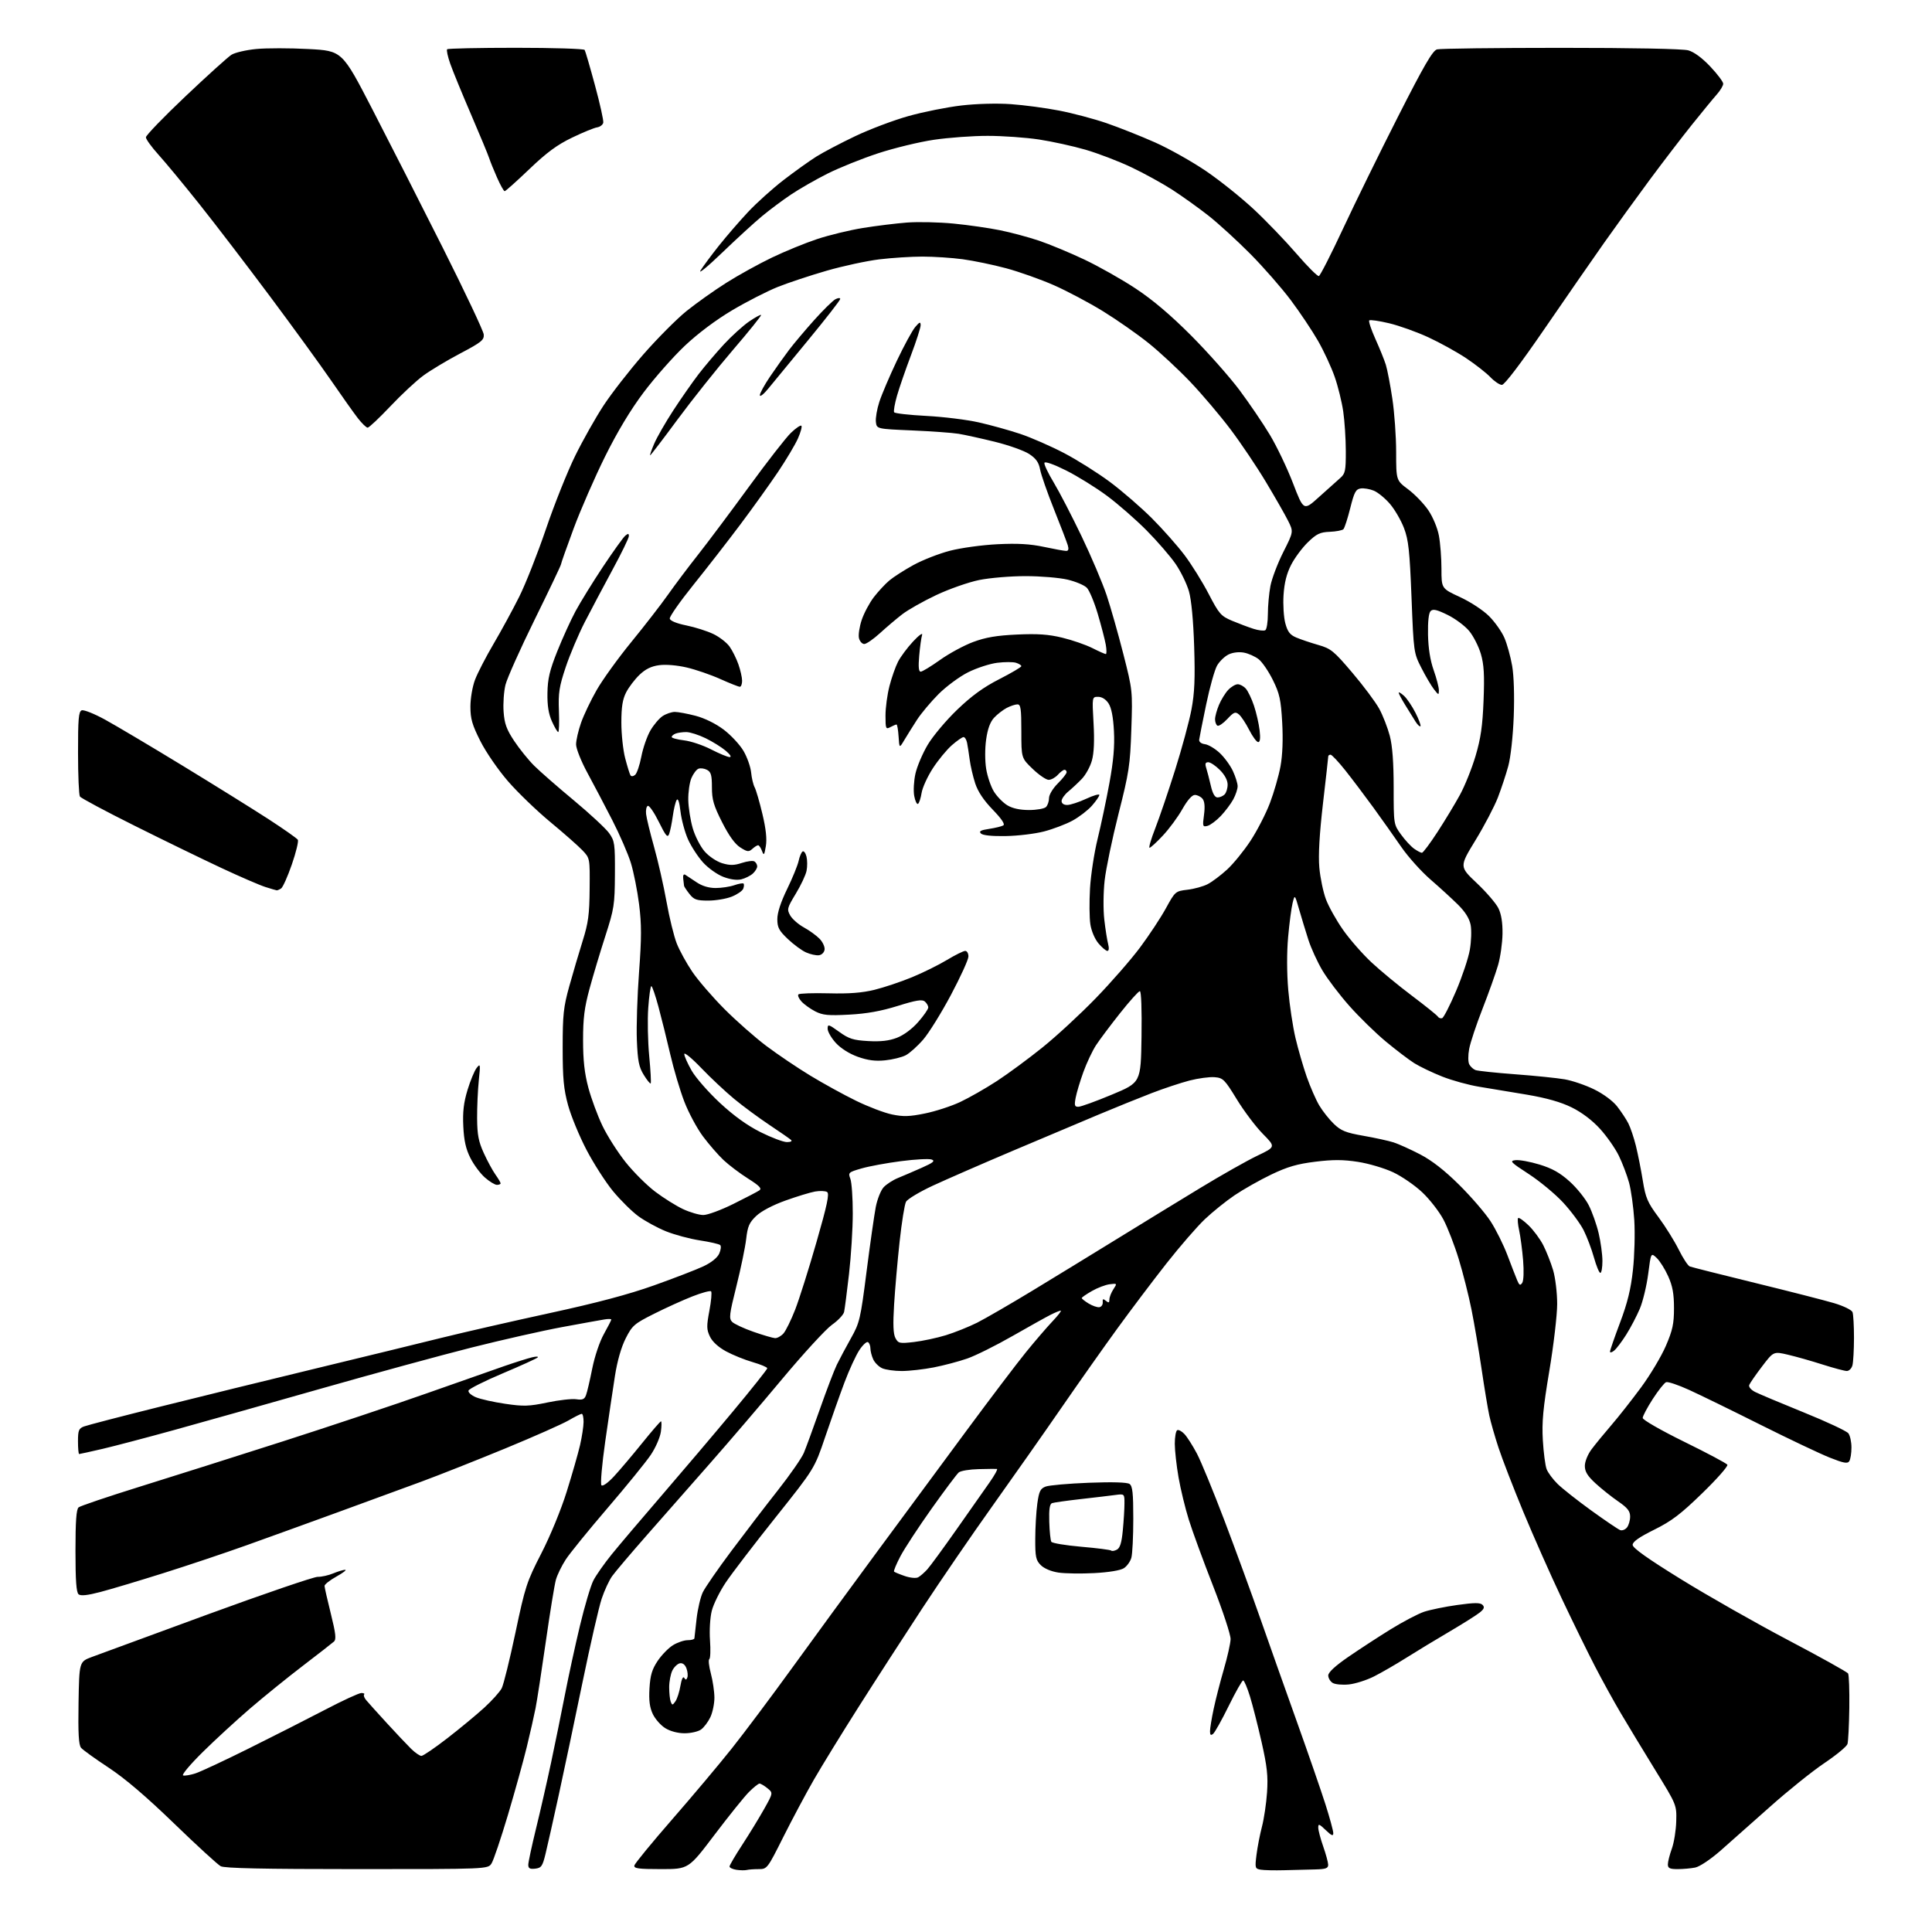 <?xml version="1.0" encoding="UTF-8" standalone="no"?>
<svg 
  version="1.1" 
  xmlns="http://www.w3.org/2000/svg" 
  xmlns:xlink="http://www.w3.org/1999/xlink" 
  xmlns:svg="http://www.w3.org/2000/svg"
  xmlns:rdf="http://www.w3.org/1999/02/22-rdf-syntax-ns#"
  xmlns:cc="http://creativecommons.org/ns#"
  xmlns:dc="http://purl.org/dc/elements/1.1/"
  viewBox="0 0 768 768"
  width="768"
  height="768"
>
<style>svg {background-color: white; }</style>"
<path stroke="none" fill="black" fill-rule="evenodd" d="M296.83,743.35C296.10,743.53 294.26,743.50 292.75,743.28C291.24,743.05 290.00,742.46 290.00,741.96C290.00,741.47 292.29,737.56 295.09,733.28C297.88,729.00 301.78,722.62 303.76,719.10C307.34,712.70 307.34,712.70 305.06,710.85C303.81,709.83 302.39,709.00 301.92,709.00C301.45,709.00 299.56,710.51 297.72,712.35C295.88,714.19 289.73,721.84 284.04,729.35C273.71,743.00 273.71,743.00 262.78,743.00C253.76,743.00 251.91,742.75 252.18,741.55C252.35,740.76 259.09,732.54 267.14,723.30C275.20,714.06 285.90,701.33 290.93,695.00C295.96,688.67 306.69,674.34 314.79,663.15C322.88,651.96 338.02,631.26 348.43,617.15C358.84,603.04 375.01,581.15 384.35,568.50C393.70,555.85 404.27,541.90 407.85,537.50C411.42,533.10 416.17,527.59 418.38,525.25C420.60,522.91 422.08,521.00 421.66,521.00C421.24,521.00 419.46,521.72 417.70,522.61C415.94,523.49 409.10,527.31 402.50,531.08C395.90,534.86 387.80,538.89 384.50,540.04C381.20,541.19 375.20,542.78 371.16,543.57C367.13,544.35 361.41,545.00 358.46,545.00C355.51,545.00 352.00,544.50 350.66,543.89C349.32,543.28 347.72,541.68 347.11,540.34C346.50,539.00 346.00,537.05 346.00,536.01C346.00,534.97 345.57,533.85 345.04,533.52C344.51,533.20 342.96,534.63 341.59,536.71C340.22,538.80 337.57,544.55 335.71,549.50C333.85,554.45 330.40,564.18 328.05,571.13C323.78,583.77 323.78,583.77 308.35,603.13C299.85,613.78 290.94,625.44 288.52,629.03C286.11,632.62 283.60,637.70 282.94,640.33C282.26,643.01 281.96,648.15 282.24,652.07C282.51,655.91 282.39,659.26 281.96,659.53C281.53,659.79 281.81,662.37 282.58,665.25C283.35,668.14 283.98,672.46 283.99,674.85C283.99,677.24 283.27,680.74 282.37,682.63C281.47,684.52 279.80,686.73 278.65,687.53C277.50,688.34 274.57,689.00 272.15,689.00C269.47,689.00 266.45,688.21 264.47,686.98C262.68,685.88 260.44,683.34 259.50,681.36C258.25,678.72 257.89,675.97 258.18,671.13C258.49,665.93 259.19,663.59 261.42,660.25C262.99,657.91 265.72,655.10 267.50,654.00C269.28,652.90 271.92,652.00 273.37,652.00C274.82,652.00 276.02,651.66 276.04,651.25C276.07,650.84 276.46,647.32 276.91,643.44C277.36,639.56 278.47,634.83 279.38,632.94C280.29,631.05 285.41,623.64 290.76,616.49C296.12,609.33 304.43,598.48 309.24,592.38C314.05,586.27 318.69,579.59 319.55,577.53C320.41,575.48 323.28,567.65 325.92,560.14C328.56,552.63 331.59,544.69 332.66,542.49C333.73,540.30 336.25,535.56 338.26,531.98C341.73,525.80 342.06,524.39 344.47,505.48C345.88,494.49 347.53,482.94 348.13,479.81C348.74,476.68 350.15,473.15 351.26,471.95C352.37,470.76 354.91,469.11 356.89,468.30C358.88,467.49 363.14,465.66 366.36,464.23C371.00,462.17 371.83,461.48 370.35,460.93C369.31,460.55 363.82,460.84 358.14,461.58C352.46,462.31 345.39,463.62 342.44,464.48C337.28,465.97 337.10,466.14 338.03,468.58C338.56,469.98 339.00,476.16 338.99,482.32C338.99,488.47 338.31,499.35 337.49,506.50C336.67,513.65 335.79,520.41 335.54,521.53C335.28,522.65 333.11,524.95 330.70,526.64C328.30,528.34 319.43,538.00 310.98,548.11C302.54,558.23 289.69,573.25 282.42,581.50C275.16,589.75 263.87,602.58 257.34,610.02C250.81,617.45 244.50,624.89 243.32,626.56C242.13,628.22 240.26,632.26 239.17,635.54C238.07,638.82 234.67,653.65 231.61,668.50C228.55,683.35 224.28,703.60 222.12,713.50C219.96,723.40 217.58,733.98 216.84,737.00C215.66,741.86 215.18,742.54 212.75,742.82C210.63,743.06 210.00,742.71 210.00,741.29C210.00,740.28 211.38,733.84 213.06,726.97C214.75,720.11 217.46,708.20 219.10,700.50C220.74,692.80 223.21,680.65 224.60,673.50C225.99,666.35 228.65,654.10 230.53,646.28C232.40,638.45 234.80,630.35 235.87,628.28C236.93,626.20 240.21,621.53 243.15,617.90C246.09,614.27 255.06,603.70 263.08,594.40C271.09,585.11 283.81,570.12 291.33,561.09C298.85,552.07 305.00,544.33 305.00,543.91C305.00,543.49 302.41,542.40 299.25,541.48C296.09,540.57 291.31,538.64 288.63,537.19C285.54,535.51 283.19,533.36 282.21,531.31C280.86,528.49 280.84,527.17 281.99,521.03C282.72,517.16 283.03,513.69 282.67,513.33C282.31,512.97 278.96,513.88 275.24,515.34C271.51,516.80 264.65,519.91 260.00,522.25C252.13,526.20 251.33,526.89 248.73,532.01C246.96,535.49 245.38,541.00 244.44,547.01C243.62,552.23 241.89,563.92 240.59,573.00C239.29,582.10 238.61,589.91 239.08,590.41C239.58,590.95 241.65,589.48 244.04,586.91C246.29,584.49 251.31,578.56 255.19,573.75C259.07,568.94 262.47,565.00 262.75,565.00C263.03,565.00 263.02,566.84 262.72,569.09C262.41,571.36 260.62,575.47 258.69,578.34C256.78,581.18 249.04,590.70 241.49,599.50C233.94,608.30 226.46,617.51 224.87,619.97C223.28,622.42 221.53,626.02 220.98,627.97C220.43,629.91 218.63,640.95 216.98,652.50C215.33,664.05 213.49,675.98 212.90,679.00C212.31,682.02 210.73,689.00 209.39,694.50C208.06,700.00 204.68,712.15 201.90,721.50C199.11,730.85 196.19,739.51 195.39,740.75C193.95,743.00 193.95,743.00 141.91,743.00C104.69,743.00 89.26,742.67 87.73,741.85C86.55,741.22 78.20,733.57 69.18,724.84C58.07,714.10 49.67,706.94 43.14,702.64C37.84,699.15 32.92,695.61 32.22,694.77C31.28,693.63 31.02,688.99 31.22,676.90C31.50,660.56 31.50,660.56 36.50,658.68C39.25,657.64 59.95,650.04 82.50,641.78C105.05,633.53 124.75,626.80 126.29,626.82C127.82,626.85 130.62,626.22 132.50,625.43C134.39,624.65 136.51,624.01 137.22,624.02C137.92,624.04 136.36,625.24 133.75,626.69C131.14,628.15 129.01,629.82 129.01,630.42C129.02,631.01 130.14,635.99 131.51,641.47C133.47,649.37 133.73,651.67 132.74,652.56C132.06,653.18 126.55,657.46 120.50,662.09C114.45,666.71 105.00,674.36 99.50,679.08C94.00,683.81 85.47,691.65 80.54,696.52C75.62,701.38 72.12,705.54 72.78,705.76C73.44,705.98 75.67,705.61 77.74,704.93C79.81,704.25 89.38,699.78 99.00,694.99C108.62,690.21 122.23,683.30 129.23,679.65C136.22,675.99 142.71,673.00 143.64,673.00C144.57,673.00 145.07,673.26 144.75,673.58C144.43,673.90 144.79,674.92 145.56,675.83C146.32,676.75 149.99,680.83 153.72,684.90C157.45,688.97 161.80,693.58 163.40,695.15C164.99,696.72 166.85,698.00 167.52,698.00C168.20,698.00 172.82,694.85 177.80,690.99C182.78,687.14 189.38,681.68 192.48,678.85C195.57,676.02 198.70,672.54 199.44,671.10C200.18,669.67 202.63,659.73 204.90,649.00C208.77,630.66 209.38,628.79 215.18,617.50C218.70,610.66 223.04,600.12 225.26,593.00C227.42,586.12 229.80,577.80 230.57,574.50C231.33,571.20 231.97,567.04 231.98,565.25C231.99,563.46 231.66,562.01 231.25,562.01C230.84,562.02 228.47,563.20 226.00,564.64C223.53,566.08 212.28,571.07 201.00,575.72C189.72,580.37 174.65,586.34 167.50,588.98C160.35,591.62 145.28,597.14 134.00,601.25C122.72,605.36 106.53,611.22 98.00,614.27C89.47,617.32 74.58,622.32 64.90,625.36C55.22,628.41 43.97,631.78 39.90,632.84C34.80,634.18 32.11,634.47 31.25,633.77C30.34,633.03 30.00,628.30 30.00,616.50C30.00,604.69 30.34,599.96 31.25,599.20C31.94,598.63 42.86,594.94 55.50,591.00C68.15,587.07 93.80,578.94 112.50,572.95C131.20,566.95 156.85,558.39 169.50,553.92C182.15,549.45 196.10,544.55 200.50,543.03C204.90,541.51 209.85,539.95 211.50,539.56C213.15,539.16 214.15,539.19 213.72,539.62C213.29,540.05 207.02,542.90 199.80,545.95C192.57,549.00 186.47,552.07 186.24,552.76C186.01,553.47 187.30,554.64 189.16,555.42C191.00,556.19 196.26,557.37 200.87,558.04C208.15,559.11 210.31,559.04 217.58,557.51C222.17,556.55 227.33,555.97 229.05,556.22C231.54,556.59 232.33,556.26 232.95,554.59C233.39,553.44 234.50,548.67 235.43,544.00C236.40,539.15 238.39,533.25 240.07,530.27C241.68,527.39 243.00,524.81 243.00,524.54C243.00,524.27 241.76,524.25 240.25,524.50C238.74,524.74 231.20,526.11 223.50,527.53C215.80,528.95 199.60,532.61 187.50,535.66C175.40,538.71 148.40,546.08 127.50,552.03C106.60,557.98 80.50,565.34 69.50,568.38C58.50,571.42 45.55,574.83 40.71,575.96C35.88,577.08 31.71,578.00 31.46,578.00C31.21,578.00 31.00,575.74 31.00,572.98C31.00,568.60 31.31,567.83 33.39,567.04C34.70,566.54 48.32,563.00 63.64,559.18C78.96,555.35 106.80,548.52 125.50,544.00C144.20,539.48 166.70,534.00 175.50,531.81C184.30,529.63 203.65,525.21 218.50,521.98C237.23,517.92 249.94,514.54 260.00,510.95C267.98,508.11 276.79,504.71 279.59,503.39C282.75,501.91 285.13,500.00 285.89,498.35C286.55,496.89 286.74,495.36 286.30,494.94C285.86,494.53 282.23,493.69 278.23,493.08C274.23,492.47 268.16,490.84 264.73,489.46C261.30,488.07 256.38,485.38 253.78,483.48C251.19,481.59 246.66,477.10 243.70,473.53C240.75,469.95 236.01,462.56 233.15,457.10C230.30,451.65 227.00,443.66 225.82,439.34C224.07,432.95 223.67,428.73 223.67,416.50C223.67,403.34 223.99,400.34 226.31,392.00C227.77,386.77 230.15,378.68 231.62,374.00C233.86,366.88 234.31,363.53 234.39,353.32C234.50,341.14 234.50,341.14 231.50,337.99C229.85,336.25 224.11,331.19 218.74,326.75C213.37,322.30 205.82,315.03 201.96,310.58C198.05,306.08 193.18,299.01 190.97,294.63C187.69,288.13 187.00,285.75 187.00,280.89C187.00,277.62 187.81,272.89 188.84,270.19C189.84,267.54 193.16,261.12 196.21,255.93C199.26,250.74 203.82,242.37 206.35,237.31C208.89,232.26 213.68,220.11 217.02,210.31C220.35,200.52 225.58,187.42 228.64,181.21C231.69,175.00 236.79,165.97 239.96,161.14C243.13,156.32 250.23,147.20 255.74,140.89C261.26,134.58 268.96,126.83 272.86,123.68C276.77,120.53 283.91,115.45 288.73,112.41C293.55,109.36 301.72,104.85 306.87,102.38C312.03,99.90 320.13,96.59 324.87,95.02C329.62,93.45 337.77,91.47 343.00,90.63C348.23,89.78 356.10,88.81 360.50,88.47C364.90,88.13 373.27,88.31 379.10,88.88C384.93,89.45 393.26,90.65 397.60,91.54C401.95,92.42 408.88,94.29 413.00,95.67C417.12,97.06 425.21,100.42 430.97,103.14C436.73,105.86 445.96,111.07 451.47,114.72C458.27,119.21 465.38,125.24 473.53,133.42C480.14,140.06 488.76,149.79 492.68,155.02C496.59,160.26 502.05,168.28 504.79,172.85C507.53,177.41 511.68,186.08 514.00,192.12C518.22,203.09 518.22,203.09 524.36,197.54C527.74,194.49 531.51,191.11 532.75,190.03C534.77,188.27 535.00,187.16 534.98,179.29C534.97,174.45 534.51,167.40 533.96,163.60C533.41,159.81 531.89,153.60 530.56,149.80C529.24,146.00 526.26,139.56 523.93,135.49C521.60,131.43 516.73,124.14 513.10,119.30C509.47,114.46 502.23,106.18 497.00,100.91C491.77,95.64 484.30,88.81 480.40,85.74C476.49,82.66 470.04,78.05 466.06,75.47C462.08,72.90 454.70,68.84 449.66,66.46C444.62,64.07 436.45,60.95 431.50,59.51C426.55,58.07 418.23,56.25 413.00,55.45C407.77,54.66 398.61,54.01 392.63,54.01C386.65,54.00 377.01,54.71 371.20,55.57C365.40,56.43 355.43,58.85 349.05,60.94C342.67,63.04 333.63,66.67 328.97,69.01C324.31,71.35 317.80,75.08 314.50,77.29C311.20,79.50 306.02,83.36 303.00,85.86C299.98,88.36 292.80,94.93 287.06,100.45C281.32,105.98 277.46,109.15 278.48,107.50C279.51,105.85 282.78,101.44 285.76,97.69C288.74,93.94 293.95,87.92 297.33,84.31C300.71,80.69 307.08,74.96 311.49,71.56C315.89,68.17 321.75,63.98 324.50,62.25C327.25,60.53 334.23,56.86 340.00,54.11C345.77,51.36 355.31,47.76 361.20,46.12C367.08,44.47 376.52,42.59 382.17,41.93C388.18,41.23 396.35,41.01 401.83,41.40C406.99,41.76 415.64,42.91 421.04,43.96C426.45,45.01 434.90,47.25 439.82,48.94C444.73,50.63 453.39,54.06 459.05,56.57C464.71,59.08 473.88,64.23 479.42,68.01C484.97,71.78 493.55,78.66 498.50,83.29C503.45,87.92 511.06,95.84 515.41,100.89C519.76,105.93 523.74,109.92 524.27,109.74C524.80,109.57 529.12,101.10 533.87,90.92C538.61,80.75 548.46,60.68 555.75,46.33C566.07,26.00 569.50,20.10 571.25,19.63C572.49,19.30 594.65,19.02 620.50,19.02C648.91,19.01 668.93,19.41 671.11,20.01C673.40,20.65 676.61,23.01 679.86,26.45C682.69,29.44 685.00,32.51 685.00,33.28C685.00,34.06 683.84,36.00 682.42,37.59C681.00,39.19 676.60,44.55 672.63,49.50C668.66,54.45 661.07,64.35 655.77,71.50C650.48,78.65 642.34,89.90 637.68,96.50C633.03,103.10 622.35,118.51 613.95,130.75C604.43,144.63 598.06,153.00 597.03,153.00C596.12,153.00 594.05,151.61 592.44,149.92C590.82,148.23 586.49,144.84 582.81,142.38C579.13,139.93 572.38,136.20 567.81,134.09C563.24,131.97 556.22,129.46 552.20,128.50C548.19,127.55 544.63,127.03 544.30,127.37C543.97,127.70 545.07,131.02 546.74,134.74C548.42,138.46 550.29,143.07 550.89,145.00C551.49,146.93 552.66,153.00 553.48,158.50C554.31,164.00 554.99,173.55 554.99,179.73C555.00,190.96 555.00,190.96 559.78,194.53C562.40,196.49 565.99,200.21 567.76,202.80C569.58,205.47 571.40,209.82 571.98,212.89C572.54,215.85 573.00,221.80 573.00,226.11C573.00,233.94 573.00,233.94 580.38,237.35C584.54,239.27 589.58,242.58 591.94,244.94C594.24,247.24 596.99,251.13 598.04,253.59C599.09,256.04 600.47,261.02 601.10,264.65C601.80,268.64 602.04,276.62 601.73,284.87C601.43,292.70 600.51,301.05 599.57,304.50C598.67,307.80 596.81,313.43 595.44,317.00C594.06,320.57 590.06,328.23 586.53,334.00C580.12,344.50 580.12,344.50 587.00,351.00C590.79,354.57 594.66,359.07 595.62,361.00C596.78,363.34 597.33,366.70 597.27,371.17C597.22,374.84 596.43,380.47 595.50,383.67C594.57,386.88 591.80,394.66 589.34,400.96C586.87,407.26 584.48,414.45 584.02,416.94C583.54,419.49 583.56,422.17 584.06,423.11C584.55,424.02 585.66,425.04 586.53,425.37C587.39,425.70 594.49,426.46 602.30,427.04C610.11,427.62 618.98,428.53 622.00,429.05C625.02,429.57 630.29,431.37 633.69,433.04C637.32,434.81 641.10,437.61 642.81,439.78C644.41,441.83 646.43,444.87 647.28,446.54C648.14,448.22 649.50,452.27 650.31,455.54C651.11,458.82 652.35,465.02 653.04,469.32C654.15,476.19 654.91,477.96 659.26,483.82C661.99,487.49 665.61,493.30 667.31,496.72C669.01,500.14 670.99,503.17 671.72,503.44C672.44,503.72 684.15,506.67 697.73,510.00C711.31,513.32 725.43,516.94 729.11,518.03C732.82,519.14 736.06,520.72 736.40,521.59C736.73,522.46 736.99,527.06 736.99,531.83C736.98,536.60 736.70,541.51 736.37,542.75C736.04,543.99 735.03,544.99 734.13,544.99C733.24,544.98 728.90,543.82 724.50,542.42C720.10,541.01 713.91,539.26 710.75,538.52C705.01,537.18 705.01,537.18 700.43,543.20C697.91,546.50 695.63,549.81 695.35,550.54C695.05,551.30 696.04,552.48 697.67,553.32C699.23,554.11 707.92,557.77 717.00,561.45C726.08,565.12 734.06,568.86 734.75,569.76C735.44,570.65 735.99,573.21 735.98,575.44C735.98,577.67 735.59,580.10 735.12,580.84C734.44,581.91 732.93,581.64 727.39,579.44C723.60,577.94 711.23,572.07 699.89,566.40C688.56,560.72 675.76,554.47 671.45,552.51C667.14,550.54 663.02,549.16 662.30,549.44C661.58,549.71 659.20,552.72 657.00,556.12C654.80,559.53 653.00,562.92 653.00,563.66C653.00,564.42 660.29,568.60 669.51,573.13C678.60,577.59 686.31,581.69 686.66,582.25C687.00,582.82 682.52,587.90 676.69,593.56C668.09,601.92 664.50,604.65 657.55,608.09C651.60,611.04 649.00,612.87 649.00,614.11C649.00,615.34 654.91,619.55 668.25,627.79C678.84,634.34 697.96,645.20 710.74,651.93C723.53,658.66 734.28,664.64 734.64,665.23C735.00,665.82 735.22,671.97 735.13,678.90C735.03,685.83 734.70,692.30 734.40,693.27C734.10,694.25 729.95,697.68 725.17,700.89C720.40,704.10 710.75,711.85 703.73,718.11C696.70,724.38 687.81,732.26 683.97,735.63C679.98,739.13 675.66,742.02 673.87,742.38C672.15,742.72 669.01,743.00 666.88,743.00C663.75,743.00 663.00,742.64 663.00,741.13C663.00,740.09 663.71,737.28 664.58,734.88C665.45,732.47 666.24,727.57 666.33,723.98C666.50,717.46 666.50,717.46 657.89,703.48C653.16,695.79 647.03,685.67 644.28,681.00C641.52,676.33 636.93,668.00 634.08,662.50C631.23,657.00 625.27,644.85 620.85,635.50C616.42,626.15 609.54,610.62 605.55,601.00C601.57,591.38 597.13,579.90 595.69,575.50C594.24,571.10 592.59,565.34 592.02,562.70C591.44,560.06 590.07,551.76 588.96,544.26C587.86,536.76 586.05,526.09 584.94,520.56C583.84,515.03 581.55,506.00 579.87,500.50C578.19,495.00 575.45,487.92 573.78,484.78C572.11,481.63 568.34,476.77 565.38,473.98C562.43,471.19 557.20,467.59 553.76,465.98C550.32,464.37 544.04,462.51 539.82,461.86C533.96,460.95 529.92,460.93 522.86,461.80C515.63,462.69 511.79,463.81 505.34,466.90C500.80,469.08 494.26,472.78 490.79,475.12C487.33,477.46 481.99,481.76 478.92,484.68C475.85,487.59 469.00,495.49 463.69,502.24C458.39,508.98 449.63,520.58 444.24,528.00C438.84,535.42 428.84,549.60 422.01,559.50C415.18,569.40 402.85,586.95 394.62,598.50C386.38,610.05 373.74,628.50 366.52,639.50C359.30,650.50 347.96,668.05 341.33,678.50C334.69,688.95 326.69,701.97 323.55,707.42C320.41,712.88 314.95,723.12 311.41,730.17C305.06,742.85 304.94,743.00 301.57,743.00C299.70,743.00 297.56,743.16 296.83,743.35zM510.50,743.44C506.65,743.54 502.44,743.45 501.15,743.23C498.90,742.85 498.82,742.57 499.48,737.29C499.86,734.24 500.84,729.22 501.65,726.12C502.46,723.03 503.37,716.90 503.67,712.50C504.11,706.01 503.70,702.24 501.51,692.54C500.02,685.96 497.93,677.75 496.86,674.29C495.79,670.83 494.58,668.00 494.17,668.00C493.76,668.00 491.19,672.54 488.46,678.08C485.73,683.63 482.94,688.64 482.25,689.21C481.32,689.98 481.00,689.72 481.00,688.19C481.00,687.06 481.65,683.06 482.45,679.32C483.24,675.57 485.06,668.50 486.48,663.61C487.91,658.72 489.12,653.32 489.18,651.61C489.24,649.90 486.11,640.40 482.24,630.50C478.36,620.60 474.02,608.75 472.59,604.17C471.15,599.59 469.31,591.99 468.49,587.29C467.67,582.59 467.00,576.57 467.00,573.93C467.00,571.28 467.42,568.86 467.94,568.54C468.46,568.22 469.77,568.91 470.85,570.07C471.93,571.23 474.16,574.73 475.80,577.84C477.44,580.95 482.37,592.95 486.76,604.50C491.14,616.05 497.56,633.60 501.03,643.50C504.50,653.40 511.03,671.85 515.56,684.50C520.08,697.15 525.18,711.89 526.89,717.26C528.60,722.63 530.00,727.78 530.00,728.70C530.00,730.00 529.33,729.73 527.00,727.50C524.37,724.98 524.00,724.86 524.03,726.56C524.05,727.63 524.94,730.98 526.00,734.00C527.06,737.02 527.95,740.29 527.97,741.25C527.99,742.68 527.05,743.02 522.75,743.13C519.86,743.19 514.35,743.34 510.50,743.44zM268.50,676.30C269.19,675.31 270.08,672.53 270.48,670.12C270.92,667.53 271.53,666.23 271.97,666.95C272.55,667.88 272.84,667.86 273.23,666.83C273.51,666.10 273.35,664.45 272.87,663.18C272.33,661.73 271.36,660.98 270.28,661.18C269.33,661.37 267.98,662.64 267.29,664.01C266.60,665.38 266.02,668.38 266.01,670.67C266.01,672.96 266.28,675.57 266.62,676.46C267.19,677.93 267.37,677.91 268.50,676.30zM536.17,669.59C533.60,669.85 530.71,669.58 529.75,668.98C528.79,668.39 528.00,667.05 528.00,666.02C528.00,664.79 530.76,662.23 535.92,658.68C540.28,655.68 547.85,650.74 552.75,647.71C557.66,644.67 563.66,641.53 566.08,640.71C568.51,639.90 574.48,638.68 579.33,638.00C586.15,637.05 588.44,637.04 589.33,637.96C590.22,638.86 589.98,639.57 588.29,640.95C587.07,641.95 581.67,645.36 576.29,648.53C570.90,651.69 563.12,656.41 559.00,659.01C554.88,661.61 549.10,664.94 546.17,666.42C543.24,667.90 538.74,669.33 536.17,669.59zM364.99,627.00C365.82,626.55 367.45,625.13 368.62,623.84C369.78,622.55 374.95,615.49 380.12,608.14C385.28,600.79 391.21,592.36 393.29,589.39C395.38,586.43 396.73,583.96 396.29,583.92C395.86,583.88 392.58,583.91 389.01,584.00C385.44,584.08 381.89,584.67 381.13,585.31C380.37,585.94 375.50,592.44 370.31,599.74C365.13,607.04 359.55,615.55 357.92,618.65C356.29,621.75 355.16,624.49 355.40,624.74C355.65,624.98 357.57,625.78 359.67,626.50C361.84,627.24 364.14,627.46 364.99,627.00zM435.00,625.33C429.77,625.61 423.35,625.51 420.73,625.12C417.87,624.69 415.07,623.51 413.73,622.17C411.78,620.22 411.50,618.91 411.53,611.72C411.54,607.20 411.91,600.89 412.35,597.70C413.04,592.78 413.54,591.74 415.67,590.93C417.06,590.41 424.78,589.73 432.84,589.42C442.21,589.06 448.04,589.23 449.00,589.89C450.20,590.72 450.50,593.47 450.50,603.71C450.50,610.75 450.16,617.73 449.73,619.24C449.31,620.74 447.96,622.62 446.73,623.40C445.39,624.26 440.71,625.03 435.00,625.33zM443.98,616.01C445.23,615.34 445.88,613.24 446.34,608.29C446.70,604.56 446.99,599.77 446.99,597.64C447.00,593.79 447.00,593.79 443.25,594.29C441.19,594.57 435.00,595.30 429.50,595.92C424.00,596.55 418.91,597.26 418.20,597.52C417.27,597.85 416.95,599.97 417.10,604.92C417.21,608.74 417.58,612.32 417.92,612.88C418.27,613.43 423.64,614.32 429.85,614.86C436.07,615.39 441.41,616.08 441.71,616.38C442.02,616.68 443.04,616.52 443.98,616.01zM646.75,607.19C647.44,606.33 648.00,604.38 648.00,602.86C648.00,600.69 646.98,599.40 643.25,596.83C640.64,595.04 636.59,591.81 634.25,589.66C631.05,586.71 630.00,585.00 630.00,582.72C630.00,580.99 631.15,578.15 632.69,576.09C634.17,574.12 637.71,569.80 640.55,566.50C643.40,563.20 648.71,556.45 652.36,551.50C656.01,546.55 660.44,539.12 662.21,535.00C664.89,528.77 665.44,526.23 665.44,520.00C665.44,514.33 664.88,511.24 663.14,507.35C661.87,504.52 659.81,501.23 658.56,500.05C656.28,497.91 656.28,497.91 655.18,506.43C654.57,511.11 653.08,517.32 651.86,520.22C650.63,523.13 648.21,527.75 646.48,530.50C644.75,533.25 642.58,536.12 641.67,536.87C640.75,537.63 640.00,537.82 640.00,537.30C640.00,536.78 641.80,531.59 644.00,525.75C646.95,517.91 648.29,512.46 649.12,504.82C649.75,499.15 649.98,490.23 649.65,485.00C649.31,479.77 648.38,473.08 647.58,470.13C646.77,467.18 644.93,462.34 643.49,459.38C642.04,456.42 638.66,451.60 635.97,448.66C632.91,445.31 628.74,442.16 624.77,440.21C620.46,438.09 614.80,436.48 606.98,435.15C600.66,434.08 592.12,432.66 588.00,432.00C583.88,431.33 577.27,429.52 573.33,427.96C569.38,426.40 564.37,423.99 562.18,422.62C560.00,421.24 554.90,417.36 550.86,414.00C546.81,410.64 540.30,404.28 536.39,399.87C532.48,395.46 527.65,389.10 525.65,385.72C523.66,382.35 521.15,376.87 520.09,373.55C519.02,370.22 517.37,364.80 516.42,361.50C514.69,355.50 514.69,355.50 513.82,359.00C513.34,360.93 512.54,367.00 512.05,372.50C511.50,378.59 511.52,386.80 512.10,393.50C512.62,399.55 513.92,408.16 514.98,412.64C516.04,417.12 518.05,424.05 519.44,428.04C520.84,432.02 523.07,437.14 524.40,439.39C525.74,441.65 528.36,444.97 530.23,446.76C533.08,449.51 534.96,450.26 542.01,451.50C546.63,452.31 552.00,453.49 553.95,454.11C555.90,454.73 560.64,456.87 564.48,458.86C569.22,461.33 574.21,465.21 580.04,470.99C584.77,475.67 590.37,482.17 592.50,485.44C594.63,488.71 597.65,494.79 599.22,498.94C600.79,503.10 602.54,507.60 603.11,508.95C603.95,510.95 604.32,511.13 605.11,509.95C605.67,509.12 605.81,505.31 605.46,501.00C605.12,496.88 604.41,491.53 603.89,489.12C603.36,486.71 603.18,484.49 603.48,484.19C603.78,483.88 605.64,485.18 607.60,487.07C609.57,488.96 612.21,492.52 613.48,495.00C614.74,497.48 616.50,501.94 617.39,504.93C618.28,507.94 619.00,513.92 619.00,518.34C619.00,522.72 617.60,534.68 615.89,544.90C613.39,559.82 612.88,565.28 613.30,572.50C613.59,577.45 614.27,582.64 614.81,584.02C615.34,585.41 617.29,588.04 619.14,589.86C620.99,591.69 627.02,596.45 632.54,600.44C638.07,604.43 643.24,607.94 644.04,608.23C644.84,608.53 646.06,608.06 646.75,607.19zM363.33,533.47C366.72,533.08 372.43,531.86 376.00,530.77C379.57,529.67 385.17,527.42 388.44,525.78C391.70,524.13 401.60,518.40 410.44,513.04C419.27,507.68 434.38,498.44 444.00,492.51C453.62,486.57 468.48,477.49 477.00,472.31C485.52,467.13 495.79,461.33 499.81,459.41C507.12,455.92 507.12,455.92 501.98,450.71C499.16,447.84 494.51,441.68 491.65,437.00C486.81,429.09 486.20,428.48 482.83,428.20C480.84,428.03 476.35,428.63 472.85,429.53C469.36,430.44 462.54,432.70 457.70,434.57C452.86,436.43 443.41,440.26 436.70,443.07C429.99,445.88 414.60,452.38 402.50,457.50C390.40,462.63 376.15,468.85 370.84,471.31C365.52,473.78 360.71,476.67 360.15,477.73C359.58,478.78 358.44,485.92 357.61,493.57C356.77,501.23 355.79,512.48 355.42,518.57C354.93,526.49 355.08,530.29 355.95,531.91C357.08,534.02 357.59,534.13 363.33,533.47zM308.10,531.93C308.97,531.97 310.47,531.14 311.42,530.09C312.37,529.04 314.47,524.76 316.10,520.58C317.72,516.40 321.53,504.35 324.55,493.81C328.83,478.94 329.77,474.47 328.78,473.84C328.08,473.40 325.93,473.31 324.00,473.65C322.07,473.99 316.77,475.61 312.20,477.25C307.18,479.05 302.60,481.46 300.61,483.36C297.84,485.99 297.20,487.47 296.62,492.50C296.24,495.80 294.50,504.23 292.74,511.24C289.90,522.57 289.72,524.15 291.05,525.48C291.88,526.30 295.69,528.08 299.53,529.42C303.36,530.76 307.22,531.88 308.10,531.93zM437.00,519.63C437.82,519.52 438.43,518.64 438.36,517.68C438.24,516.29 438.50,516.17 439.61,517.09C440.70,518.00 441.00,517.89 441.00,516.59C441.00,515.68 441.71,513.85 442.57,512.53C444.13,510.16 444.11,510.13 441.11,510.51C439.44,510.72 436.26,511.93 434.05,513.20C431.83,514.46 430.01,515.73 430.01,516.00C430.01,516.27 431.24,517.25 432.75,518.17C434.26,519.09 436.18,519.75 437.00,519.63zM636.16,506.00C635.70,506.00 634.57,503.26 633.63,499.91C632.70,496.56 630.84,491.65 629.50,488.99C628.15,486.34 624.49,481.40 621.36,478.02C618.23,474.64 612.07,469.54 607.68,466.68C600.47,462.00 599.97,461.47 602.43,461.18C603.93,461.00 608.22,461.78 611.96,462.92C616.99,464.45 620.12,466.20 623.94,469.64C626.78,472.19 630.21,476.46 631.56,479.12C632.91,481.78 634.68,486.78 635.49,490.23C636.31,493.68 636.98,498.64 636.99,501.25C636.99,503.86 636.62,506.00 636.16,506.00zM279.57,482.99C281.26,483.00 286.66,481.00 291.57,478.56C296.48,476.13 301.12,473.70 301.88,473.18C302.93,472.45 301.86,471.34 297.38,468.51C294.14,466.47 289.76,463.15 287.62,461.15C285.49,459.14 281.81,454.90 279.44,451.73C277.07,448.55 273.73,442.34 272.03,437.92C270.33,433.50 267.82,425.07 266.46,419.19C265.10,413.31 262.98,404.79 261.76,400.25C260.54,395.71 259.26,392.00 258.92,392.00C258.58,392.00 258.02,395.89 257.69,400.64C257.35,405.39 257.52,414.00 258.07,419.77C258.62,425.55 258.88,430.45 258.66,430.68C258.43,430.90 257.20,429.38 255.91,427.29C253.97,424.15 253.50,421.78 253.16,413.50C252.94,408.00 253.33,395.83 254.03,386.45C255.05,372.77 255.05,367.44 254.05,359.48C253.36,354.03 251.89,346.63 250.78,343.03C249.67,339.44 246.34,331.77 243.38,326.00C240.42,320.23 235.97,311.77 233.50,307.21C231.02,302.65 229.00,297.57 229.00,295.93C229.00,294.29 229.89,290.41 230.98,287.31C232.07,284.20 234.87,278.33 237.21,274.26C239.54,270.18 245.74,261.59 250.99,255.17C256.23,248.75 262.75,240.35 265.46,236.50C268.17,232.65 273.58,225.45 277.49,220.50C281.39,215.55 290.49,203.40 297.71,193.50C304.92,183.60 312.43,173.96 314.40,172.07C316.36,170.18 318.24,168.91 318.57,169.24C318.90,169.56 318.28,171.84 317.20,174.28C316.12,176.73 312.54,182.73 309.26,187.62C305.97,192.50 299.24,201.90 294.29,208.50C289.34,215.10 280.94,225.90 275.63,232.50C270.32,239.10 266.09,245.14 266.24,245.91C266.40,246.78 268.95,247.83 272.84,248.62C276.33,249.33 281.17,250.87 283.59,252.04C286.01,253.21 288.90,255.45 290.01,257.02C291.13,258.59 292.71,261.75 293.52,264.06C294.33,266.37 295.00,269.32 295.00,270.63C295.00,271.93 294.59,273.00 294.09,273.00C293.59,273.00 290.11,271.62 286.34,269.93C282.58,268.24 276.57,266.17 273.00,265.34C269.15,264.44 264.68,264.06 262.04,264.42C258.88,264.84 256.59,265.97 254.20,268.26C252.34,270.04 249.96,273.17 248.91,275.21C247.48,277.99 247.00,281.01 247.00,287.25C247.00,291.83 247.68,298.21 248.52,301.42C249.36,304.63 250.30,307.67 250.61,308.18C250.94,308.72 251.71,308.66 252.46,308.03C253.17,307.45 254.29,304.16 254.95,300.73C255.61,297.30 257.23,292.65 258.54,290.39C259.85,288.13 262.05,285.54 263.42,284.64C264.80,283.74 266.98,283.00 268.25,283.00C269.53,283.00 273.25,283.69 276.51,284.54C280.12,285.49 284.48,287.63 287.68,290.04C290.56,292.22 294.10,296.03 295.55,298.50C297.00,300.98 298.36,304.82 298.58,307.04C298.79,309.25 299.43,311.93 299.99,312.98C300.55,314.03 301.94,318.80 303.07,323.57C304.49,329.52 304.91,333.55 304.43,336.37C303.82,340.01 303.63,340.23 302.90,338.25C302.44,337.01 301.75,336.00 301.36,336.00C300.97,336.00 299.94,336.65 299.06,337.45C297.66,338.72 297.07,338.65 294.28,336.88C292.15,335.53 289.76,332.22 287.05,326.86C283.68,320.20 283.00,317.86 283.00,312.96C283.00,308.17 282.64,306.88 281.07,306.04C280.01,305.47 278.48,305.26 277.66,305.58C276.85,305.89 275.58,307.57 274.84,309.32C274.10,311.07 273.55,314.98 273.60,318.00C273.66,321.02 274.46,326.09 275.38,329.25C276.30,332.41 278.43,336.56 280.12,338.48C281.84,340.45 284.90,342.49 287.10,343.15C290.16,344.06 291.85,344.04 294.90,343.03C297.04,342.33 299.28,342.06 299.89,342.43C300.50,342.81 301.00,343.70 301.00,344.40C301.00,345.11 300.21,346.40 299.25,347.27C298.29,348.13 296.24,349.16 294.71,349.54C292.94,349.98 290.29,349.62 287.52,348.56C285.10,347.64 281.47,345.05 279.45,342.81C277.43,340.57 274.74,336.44 273.48,333.62C272.23,330.80 270.89,325.84 270.51,322.59C270.06,318.76 269.52,317.16 268.97,318.04C268.51,318.79 267.82,321.68 267.44,324.45C267.06,327.23 266.41,330.40 266.00,331.50C265.38,333.16 264.68,332.36 261.91,326.74C260.07,323.02 258.10,320.14 257.53,320.34C256.96,320.55 256.65,322.01 256.83,323.60C257.00,325.20 258.44,331.10 260.02,336.73C261.60,342.36 263.82,352.13 264.95,358.45C266.08,364.77 267.91,372.24 269.02,375.05C270.13,377.86 272.92,382.94 275.22,386.33C277.52,389.72 283.25,396.36 287.95,401.08C292.65,405.80 300.14,412.40 304.60,415.76C309.05,419.11 316.93,424.43 322.10,427.57C327.27,430.71 335.46,435.22 340.31,437.58C345.15,439.95 351.59,442.40 354.61,443.02C359.06,443.95 361.56,443.87 367.67,442.62C371.83,441.78 378.13,439.73 381.67,438.07C385.21,436.41 391.80,432.65 396.31,429.71C400.81,426.77 409.00,420.73 414.50,416.29C420.00,411.86 429.47,403.11 435.53,396.86C441.60,390.61 449.54,381.52 453.17,376.66C456.80,371.79 461.44,364.76 463.48,361.03C467.15,354.34 467.26,354.25 472.04,353.68C474.71,353.37 478.32,352.37 480.06,351.47C481.80,350.57 485.28,347.96 487.78,345.67C490.28,343.37 494.48,338.22 497.11,334.21C499.74,330.20 503.21,323.45 504.82,319.21C506.43,314.97 508.32,308.39 509.02,304.60C509.83,300.17 510.07,293.92 509.69,287.16C509.18,278.11 508.66,275.74 506.00,270.35C504.30,266.90 501.76,263.17 500.35,262.06C498.95,260.96 496.31,259.77 494.48,259.43C492.50,259.06 490.05,259.35 488.39,260.15C486.85,260.89 484.80,262.87 483.82,264.55C482.85,266.23 480.89,273.21 479.47,280.05C478.05,286.90 476.80,293.17 476.70,294.00C476.58,294.91 477.47,295.63 479.00,295.83C480.38,296.02 483.02,297.59 484.87,299.33C486.73,301.07 489.08,304.30 490.10,306.50C491.12,308.70 491.97,311.41 491.98,312.52C491.99,313.62 491.21,315.98 490.25,317.75C489.29,319.53 487.05,322.50 485.29,324.36C483.52,326.22 481.15,327.99 480.02,328.29C478.08,328.79 477.99,328.52 478.61,323.92C479.05,320.60 478.85,318.53 478.01,317.51C477.32,316.68 475.95,316.00 474.97,316.00C473.85,316.00 472.01,318.09 470.01,321.63C468.27,324.73 464.79,329.45 462.28,332.13C459.78,334.81 457.39,337.00 456.97,337.00C456.55,337.00 457.57,333.51 459.24,329.25C460.90,324.99 464.46,314.53 467.14,306.01C469.83,297.49 472.75,286.69 473.63,282.01C474.86,275.45 475.11,269.72 474.70,257.00C474.37,246.67 473.60,238.47 472.63,235.07C471.78,232.09 469.38,227.17 467.30,224.14C465.21,221.12 460.03,215.12 455.77,210.83C451.51,206.53 444.41,200.33 440.00,197.06C435.59,193.79 428.28,189.26 423.76,187.00C418.88,184.56 415.39,183.33 415.17,183.98C414.97,184.58 416.63,188.09 418.86,191.78C421.09,195.48 426.08,205.11 429.95,213.18C433.83,221.26 438.31,231.84 439.93,236.68C441.54,241.53 444.52,252.03 446.55,260.00C450.22,274.38 450.24,274.63 449.72,290.00C449.25,304.18 448.81,307.04 444.63,323.50C442.12,333.40 439.64,345.32 439.11,350.00C438.58,354.77 438.52,361.57 438.97,365.50C439.41,369.35 440.10,373.74 440.50,375.25C440.93,376.92 440.82,378.00 440.20,378.00C439.64,378.00 438.04,376.65 436.65,375.00C435.19,373.26 433.83,370.05 433.43,367.39C433.05,364.87 432.99,358.45 433.30,353.15C433.61,347.84 434.96,339.00 436.31,333.50C437.66,328.00 439.78,318.00 441.01,311.27C442.62,302.50 443.13,296.66 442.81,290.63C442.52,285.00 441.80,281.35 440.66,279.61C439.60,277.99 438.04,277.00 436.53,277.00C434.11,277.00 434.11,277.00 434.70,287.44C435.10,294.43 434.88,299.34 434.05,302.32C433.37,304.77 431.56,308.06 430.03,309.63C428.51,311.21 426.08,313.48 424.63,314.67C423.18,315.87 422.00,317.56 422.00,318.42C422.00,319.39 422.86,320.00 424.25,319.99C425.49,319.98 428.86,318.88 431.75,317.54C434.64,316.19 437.00,315.51 437.00,316.01C437.00,316.52 435.68,318.43 434.07,320.27C432.46,322.10 428.97,324.78 426.32,326.22C423.67,327.66 418.57,329.59 415.00,330.52C411.43,331.45 404.59,332.27 399.80,332.35C394.30,332.45 390.67,332.07 389.93,331.33C389.04,330.44 389.81,330.00 393.21,329.49C395.66,329.12 398.19,328.50 398.83,328.11C399.59,327.64 398.14,325.48 394.63,321.85C391.05,318.16 388.73,314.69 387.66,311.41C386.78,308.71 385.79,304.48 385.47,302.00C385.14,299.52 384.67,296.49 384.42,295.25C384.17,294.01 383.54,293.00 383.02,293.00C382.50,293.00 380.40,294.46 378.36,296.25C376.32,298.04 372.92,302.17 370.81,305.43C368.69,308.69 366.69,313.09 366.35,315.20C366.01,317.32 365.37,319.27 364.92,319.55C364.47,319.83 363.79,318.42 363.42,316.41C363.04,314.41 363.26,310.42 363.90,307.55C364.54,304.69 366.73,299.52 368.77,296.08C370.81,292.64 376.08,286.36 380.49,282.13C386.27,276.58 390.94,273.19 397.25,269.97C402.06,267.51 405.99,265.19 406.00,264.82C406.00,264.44 405.05,263.83 403.89,263.47C402.73,263.10 399.37,263.10 396.41,263.47C393.46,263.84 388.26,265.53 384.86,267.23C381.47,268.92 376.17,272.83 373.09,275.91C370.02,278.99 366.15,283.60 364.50,286.16C362.85,288.71 360.60,292.31 359.50,294.15C357.51,297.50 357.51,297.50 357.20,292.75C357.03,290.14 356.66,288.00 356.38,288.00C356.10,288.00 355.00,288.47 353.93,289.04C352.13,290.00 352.00,289.70 352.00,284.43C352.00,281.33 352.71,276.05 353.58,272.70C354.44,269.36 355.97,265.02 356.97,263.06C357.97,261.10 360.67,257.47 362.97,255.00C365.27,252.52 366.89,251.36 366.55,252.40C366.22,253.45 365.70,257.16 365.40,260.65C365.01,265.08 365.19,267.00 365.99,267.00C366.62,267.00 370.08,264.90 373.67,262.34C377.27,259.77 383.20,256.56 386.85,255.20C391.84,253.35 396.19,252.61 404.27,252.24C412.47,251.86 416.77,252.16 422.27,253.49C426.25,254.45 431.62,256.31 434.22,257.62C436.81,258.93 439.22,260.00 439.58,260.00C439.93,260.00 439.92,258.31 439.56,256.25C439.19,254.19 437.75,248.68 436.37,244.00C434.98,239.32 433.03,234.67 432.04,233.65C431.05,232.63 427.60,231.17 424.37,230.41C421.14,229.65 413.64,229.02 407.71,229.02C401.75,229.01 393.46,229.71 389.21,230.57C384.97,231.44 377.31,234.13 372.19,236.54C367.06,238.96 360.99,242.39 358.69,244.16C356.38,245.94 352.38,249.33 349.79,251.70C347.20,254.06 344.40,256.00 343.56,256.00C342.72,256.00 341.78,254.97 341.46,253.70C341.14,252.44 341.63,249.18 342.54,246.45C343.45,243.73 345.63,239.64 347.37,237.37C349.12,235.11 351.89,232.12 353.54,230.74C355.18,229.36 359.48,226.60 363.09,224.62C366.70,222.63 373.22,220.08 377.58,218.94C381.96,217.80 390.41,216.64 396.50,216.34C404.55,215.94 409.51,216.23 415.00,217.40C419.12,218.28 423.09,219.00 423.82,219.00C424.72,219.00 424.92,218.29 424.46,216.75C424.09,215.51 421.63,209.08 418.98,202.46C416.33,195.84 413.85,188.72 413.46,186.65C412.93,183.81 411.85,182.27 409.13,180.48C407.13,179.16 401.00,176.98 395.50,175.62C390.00,174.27 383.48,172.83 381.00,172.43C378.52,172.03 370.20,171.43 362.50,171.10C348.50,170.50 348.50,170.50 348.18,167.72C348.00,166.19 348.62,162.59 349.56,159.72C350.49,156.85 353.60,149.55 356.47,143.50C359.34,137.45 362.64,131.38 363.81,130.00C365.55,127.95 365.94,127.82 365.97,129.24C365.99,130.20 364.25,135.60 362.12,141.24C359.99,146.88 357.50,154.10 356.58,157.28C355.67,160.47 355.15,163.43 355.43,163.88C355.70,164.33 361.46,164.98 368.21,165.33C374.97,165.68 384.37,166.84 389.09,167.91C393.81,168.97 401.24,171.04 405.59,172.49C409.94,173.95 417.77,177.38 423.00,180.11C428.23,182.85 436.45,188.03 441.28,191.63C446.11,195.23 453.58,201.71 457.89,206.01C462.20,210.32 468.04,216.92 470.87,220.67C473.70,224.43 478.02,231.38 480.48,236.12C484.60,244.05 485.34,244.89 489.73,246.75C492.35,247.85 496.18,249.29 498.23,249.95C500.28,250.61 502.42,250.86 502.98,250.51C503.54,250.17 504.00,247.27 504.00,244.08C504.00,240.89 504.46,235.87 505.01,232.94C505.57,230.01 507.87,223.95 510.12,219.48C514.22,211.36 514.22,211.36 511.99,206.93C510.77,204.49 506.81,197.57 503.19,191.54C499.58,185.51 493.27,176.14 489.18,170.71C485.09,165.28 477.89,156.78 473.18,151.83C468.46,146.88 460.98,139.92 456.55,136.37C452.12,132.82 444.00,127.14 438.50,123.75C433.00,120.36 424.19,115.69 418.93,113.37C413.66,111.06 405.11,108.02 399.93,106.63C394.74,105.24 386.98,103.63 382.68,103.05C378.38,102.47 371.18,102.00 366.68,102.00C362.18,102.00 354.45,102.50 349.50,103.10C344.55,103.71 335.17,105.73 328.66,107.60C322.14,109.48 313.37,112.39 309.16,114.07C304.95,115.76 296.81,119.92 291.08,123.32C284.63,127.14 277.45,132.53 272.24,137.44C267.62,141.81 260.26,150.13 255.89,155.94C250.64,162.92 245.43,171.59 240.51,181.50C236.42,189.75 230.81,202.61 228.04,210.07C225.27,217.54 223.00,223.96 223.00,224.34C223.00,224.72 218.30,234.59 212.55,246.27C206.80,257.95 201.57,269.64 200.93,272.25C200.29,274.87 199.95,279.67 200.19,282.93C200.53,287.69 201.36,289.96 204.39,294.53C206.47,297.66 210.04,302.09 212.33,304.37C214.62,306.65 221.73,312.87 228.13,318.18C234.52,323.50 240.82,329.35 242.13,331.18C244.34,334.28 244.50,335.37 244.44,347.50C244.37,359.67 244.13,361.23 240.66,372.00C238.62,378.32 235.78,387.77 234.36,393.00C232.31,400.54 231.77,404.77 231.78,413.50C231.78,421.50 232.35,426.65 233.88,432.38C235.04,436.71 237.56,443.53 239.49,447.54C241.41,451.55 245.55,458.04 248.68,461.97C251.81,465.90 257.10,471.17 260.44,473.70C263.77,476.22 268.75,479.34 271.50,480.63C274.25,481.92 277.88,482.98 279.57,482.99zM197.53,471.00C196.73,471.00 194.58,469.69 192.76,468.09C190.94,466.49 188.34,463.01 187.00,460.34C185.20,456.79 184.44,453.44 184.17,447.77C183.89,441.99 184.31,438.35 185.85,433.27C186.98,429.55 188.62,425.60 189.49,424.50C190.95,422.65 191.01,423.01 190.33,429.50C189.93,433.35 189.63,440.15 189.66,444.60C189.71,451.13 190.23,453.81 192.33,458.40C193.76,461.54 195.85,465.38 196.97,466.95C198.09,468.52 199.00,470.08 199.00,470.40C199.00,470.73 198.34,471.00 197.53,471.00zM312.82,454.00C314.33,454.00 315.01,453.64 314.45,453.14C313.93,452.66 310.05,449.97 305.83,447.16C301.61,444.35 295.31,439.70 291.83,436.82C288.35,433.94 282.46,428.42 278.75,424.55C275.04,420.67 272.00,418.18 272.01,419.00C272.01,419.83 273.34,422.80 274.95,425.61C276.56,428.41 281.60,434.17 286.15,438.40C291.71,443.56 297.03,447.39 302.33,450.05C306.68,452.22 311.39,454.00 312.82,454.00zM428.70,439.96C429.69,439.94 435.68,437.77 442.00,435.13C453.50,430.33 453.50,430.33 453.77,412.17C453.93,401.38 453.67,394.00 453.11,394.00C452.60,394.00 449.05,397.94 445.24,402.75C441.42,407.56 437.12,413.30 435.68,415.50C434.25,417.70 431.99,422.48 430.67,426.12C429.35,429.77 427.96,434.38 427.59,436.37C427.01,439.46 427.18,439.99 428.70,439.96zM351.84,421.50C347.97,421.90 344.99,421.51 341.01,420.10C337.65,418.90 334.25,416.76 332.26,414.59C330.47,412.63 329.00,410.09 329.00,408.95C329.00,407.03 329.33,407.11 333.57,410.16C337.47,412.96 339.17,413.50 345.12,413.84C350.07,414.12 353.40,413.74 356.53,412.54C359.20,411.52 362.56,409.04 364.98,406.28C367.19,403.77 369.00,401.16 369.00,400.48C369.00,399.80 368.37,398.73 367.61,398.09C366.54,397.20 364.08,397.61 356.86,399.87C350.26,401.93 344.57,402.96 337.57,403.33C329.23,403.78 327.08,403.57 324.07,402.04C322.11,401.03 319.64,399.26 318.59,398.10C317.54,396.94 317.00,395.67 317.39,395.28C317.78,394.89 323.20,394.70 329.43,394.86C337.54,395.07 342.72,394.67 347.63,393.46C351.41,392.53 358.10,390.29 362.50,388.48C366.90,386.67 373.17,383.57 376.44,381.59C379.71,379.62 382.97,378.00 383.69,378.00C384.41,378.00 384.98,379.01 384.96,380.25C384.94,381.49 381.82,388.33 378.03,395.46C374.24,402.59 369.28,410.58 367.01,413.22C364.74,415.85 361.60,418.67 360.03,419.49C358.46,420.30 354.77,421.21 351.84,421.50zM573.27,404.74C573.87,404.54 576.36,399.68 578.81,393.94C581.26,388.20 583.73,380.80 584.29,377.50C584.86,374.20 585.00,369.80 584.61,367.71C584.13,365.17 582.50,362.54 579.67,359.71C577.34,357.40 572.40,352.87 568.69,349.66C564.98,346.45 559.73,340.60 557.02,336.66C554.31,332.72 549.32,325.68 545.93,321.00C542.53,316.32 537.52,309.69 534.79,306.25C532.06,302.81 529.42,300.00 528.91,300.00C528.41,300.00 528.00,300.31 528.00,300.68C528.00,301.06 527.06,309.49 525.90,319.43C524.50,331.58 524.02,339.91 524.45,344.85C524.81,348.89 525.99,354.57 527.08,357.48C528.17,360.39 531.23,365.86 533.88,369.63C536.53,373.41 541.61,379.21 545.16,382.53C548.71,385.85 555.96,391.84 561.28,395.83C566.59,399.83 571.22,403.55 571.56,404.10C571.90,404.65 572.67,404.94 573.27,404.74zM325.50,379.73C324.40,379.86 322.11,379.35 320.42,378.60C318.72,377.85 315.46,375.45 313.17,373.27C309.65,369.93 309.00,368.69 309.00,365.36C309.00,362.80 310.37,358.60 312.88,353.45C315.01,349.08 317.07,344.04 317.46,342.26C317.84,340.48 318.56,338.77 319.05,338.47C319.54,338.17 320.23,339.08 320.59,340.50C320.94,341.91 320.96,344.46 320.62,346.15C320.28,347.85 318.35,351.95 316.33,355.27C312.90,360.93 312.76,361.48 314.11,363.89C314.91,365.31 317.35,367.45 319.53,368.65C321.71,369.84 324.53,371.88 325.78,373.16C327.04,374.45 327.94,376.40 327.78,377.50C327.62,378.64 326.64,379.60 325.50,379.73zM281.55,358.00C276.90,358.00 275.86,357.63 274.07,355.37C272.93,353.92 271.96,352.45 271.92,352.12C271.87,351.78 271.72,350.51 271.59,349.30C271.43,347.93 271.75,347.34 272.42,347.75C273.01,348.12 275.03,349.45 276.89,350.71C279.09,352.20 281.75,353.00 284.49,353.00C286.81,353.00 290.14,352.50 291.90,351.88C293.66,351.27 295.31,350.98 295.57,351.24C295.83,351.50 295.78,352.42 295.45,353.28C295.12,354.14 293.07,355.55 290.90,356.42C288.73,357.29 284.53,358.00 281.55,358.00zM110.00,353.92C109.72,353.89 107.70,353.30 105.50,352.60C103.30,351.91 95.42,348.50 88.00,345.03C80.58,341.56 65.05,334.01 53.50,328.24C41.95,322.48 32.17,317.25 31.77,316.63C31.36,316.01 31.02,308.17 31.02,299.22C31.00,285.75 31.26,282.84 32.48,282.37C33.30,282.06 37.46,283.71 41.73,286.05C46.00,288.39 59.85,296.61 72.50,304.32C85.15,312.03 100.50,321.59 106.62,325.55C112.73,329.52 118.03,333.24 118.39,333.82C118.75,334.40 117.68,338.82 116.01,343.64C114.34,348.46 112.42,352.75 111.74,353.18C111.06,353.62 110.28,353.95 110.00,353.92zM565.24,339.00C565.68,339.00 568.46,335.29 571.41,330.75C574.37,326.21 578.38,319.57 580.33,316.00C582.29,312.43 585.09,305.45 586.56,300.50C588.63,293.50 589.34,288.60 589.74,278.43C590.14,268.25 589.90,264.17 588.66,259.93C587.78,256.94 585.69,252.84 584.01,250.81C582.33,248.79 578.47,245.91 575.42,244.42C571.13,242.32 569.62,241.98 568.69,242.91C567.93,243.67 567.56,247.08 567.66,252.30C567.77,257.71 568.53,262.51 569.91,266.41C571.06,269.66 571.99,273.26 571.98,274.41C571.96,276.39 571.86,276.37 570.02,274.00C568.95,272.62 566.70,268.80 565.02,265.50C561.99,259.56 561.95,259.29 561.10,237.50C560.36,218.87 559.91,214.65 558.11,209.92C556.94,206.85 554.43,202.53 552.53,200.31C550.63,198.09 547.75,195.73 546.14,195.06C544.52,194.38 542.16,193.99 540.90,194.17C538.96,194.45 538.33,195.63 536.74,202.00C535.71,206.12 534.49,209.89 534.03,210.36C533.56,210.83 531.12,211.30 528.60,211.40C524.74,211.55 523.37,212.20 519.92,215.54C517.67,217.72 514.67,221.75 513.26,224.50C511.47,227.98 510.55,231.63 510.23,236.50C509.98,240.35 510.30,245.43 510.94,247.79C511.85,251.16 512.79,252.37 515.30,253.43C517.06,254.18 520.98,255.50 524.01,256.37C529.07,257.82 530.19,258.73 537.57,267.42C542.00,272.63 546.82,279.09 548.28,281.77C549.74,284.45 551.62,289.30 552.47,292.53C553.51,296.53 554.00,303.13 554.00,313.06C554.00,327.66 554.01,327.71 556.93,331.74C558.54,333.97 560.89,336.51 562.15,337.39C563.41,338.28 564.80,339.00 565.24,339.00zM409.05,322.00C412.10,322.00 415.14,321.46 415.80,320.80C416.46,320.14 417.00,318.55 417.00,317.27C417.00,315.93 418.50,313.43 420.50,311.43C422.43,309.51 424.00,307.50 424.00,306.97C424.00,306.44 423.62,306.00 423.15,306.00C422.69,306.00 421.50,306.90 420.50,308.00C419.50,309.10 417.87,310.00 416.86,310.00C415.86,310.00 413.00,308.05 410.52,305.67C406.00,301.34 406.00,301.34 406.00,290.67C406.00,281.70 405.75,280.00 404.45,280.00C403.60,280.00 401.69,280.63 400.20,281.40C398.72,282.18 396.46,283.92 395.19,285.28C393.62,286.97 392.60,289.72 392.01,293.95C391.50,297.55 391.51,302.46 392.02,305.64C392.51,308.66 393.90,312.72 395.10,314.67C396.31,316.61 398.69,319.06 400.40,320.10C402.45,321.35 405.37,321.99 409.05,322.00zM484.00,317.00C484.88,317.00 486.14,316.46 486.80,315.80C487.46,315.14 488.00,313.37 488.00,311.88C488.00,310.17 486.85,308.01 484.92,306.08C483.23,304.38 481.15,303.00 480.31,303.00C479.16,303.00 478.95,303.58 479.48,305.25C479.88,306.49 480.69,309.64 481.30,312.25C482.04,315.48 482.91,317.00 484.00,317.00zM290.00,300.95C290.92,300.97 290.33,300.00 288.50,298.44C286.85,297.04 283.25,294.80 280.50,293.46C277.75,292.12 274.30,291.02 272.83,291.01C271.36,291.00 269.45,291.27 268.58,291.61C267.71,291.94 267.00,292.55 267.00,292.97C267.00,293.38 269.21,293.98 271.92,294.30C274.63,294.62 279.46,296.24 282.67,297.90C285.88,299.55 289.18,300.92 290.00,300.95zM500.16,295.00C499.54,295.00 497.94,292.83 496.59,290.19C495.25,287.54 493.41,284.76 492.50,284.00C491.06,282.80 490.47,283.04 487.86,285.83C486.21,287.59 484.45,288.78 483.93,288.46C483.42,288.14 483.00,286.99 483.00,285.91C483.00,284.82 483.70,282.27 484.55,280.23C485.40,278.19 487.05,275.51 488.22,274.26C489.39,273.02 491.10,272.00 492.02,272.00C492.94,272.00 494.39,272.79 495.24,273.75C496.09,274.71 497.55,277.75 498.47,280.50C499.39,283.25 500.40,287.64 500.71,290.25C501.09,293.43 500.91,295.00 500.16,295.00zM221.90,291.00C221.57,291.00 220.45,289.09 219.40,286.76C218.06,283.77 217.53,280.45 217.62,275.47C217.71,269.83 218.49,266.52 221.50,258.96C223.58,253.76 226.84,246.57 228.76,243.00C230.68,239.43 235.58,231.48 239.66,225.34C243.75,219.20 247.74,213.63 248.54,212.96C249.70,212.00 250.00,212.04 249.98,213.13C249.98,213.88 247.05,219.90 243.47,226.50C239.90,233.10 234.94,242.46 232.45,247.30C229.96,252.15 226.56,260.18 224.89,265.16C222.29,272.94 221.90,275.40 222.18,282.61C222.36,287.23 222.23,291.00 221.90,291.00zM564.65,288.69C564.38,288.95 563.50,288.12 562.69,286.84C561.88,285.55 560.05,282.60 558.61,280.27C557.17,277.94 556.00,275.74 556.00,275.36C556.00,274.99 556.95,275.55 558.11,276.60C559.27,277.64 561.32,280.68 562.68,283.35C564.03,286.02 564.92,288.42 564.65,288.69zM258.45,181.00C258.24,181.00 258.96,178.92 260.05,176.38C261.14,173.83 264.56,167.87 267.65,163.13C270.75,158.38 275.28,151.90 277.72,148.71C280.17,145.53 284.69,140.21 287.76,136.89C290.83,133.57 295.33,129.50 297.74,127.83C300.16,126.17 302.32,124.99 302.54,125.21C302.76,125.43 297.75,131.66 291.40,139.06C285.06,146.45 275.13,158.91 269.34,166.75C263.56,174.59 258.65,181.00 258.45,181.00zM146.15,170.00C145.61,170.00 143.86,168.31 142.26,166.25C140.66,164.19 135.88,157.45 131.64,151.28C127.39,145.11 116.44,130.03 107.30,117.78C98.16,105.53 85.60,89.11 79.38,81.30C73.16,73.49 65.81,64.60 63.04,61.54C60.27,58.48 58.00,55.35 58.00,54.58C58.00,53.81 65.09,46.47 73.75,38.27C82.41,30.07 90.62,22.65 92.00,21.78C93.38,20.90 97.82,19.87 101.87,19.48C105.93,19.09 115.27,19.09 122.62,19.49C136.00,20.20 136.00,20.20 147.97,43.35C154.55,56.08 167.17,80.90 176.02,98.50C184.86,116.10 192.19,131.62 192.30,132.98C192.48,135.16 191.34,136.08 182.95,140.50C177.70,143.27 171.10,147.23 168.29,149.29C165.48,151.35 159.57,156.85 155.16,161.52C150.74,166.18 146.69,170.00 146.15,170.00zM305.30,154.60C303.54,156.74 302.08,157.88 302.05,157.12C302.02,156.36 303.87,152.99 306.16,149.62C308.45,146.25 311.86,141.47 313.73,139.00C315.61,136.53 320.07,131.24 323.64,127.25C327.22,123.25 331.02,119.53 332.07,118.96C333.14,118.39 334.00,118.34 334.00,118.84C334.00,119.34 328.26,126.71 321.25,135.22C314.24,143.73 307.06,152.45 305.30,154.60zM200.61,76.00C200.26,76.00 198.90,73.57 197.59,70.60C196.27,67.63 194.86,64.14 194.45,62.85C194.04,61.56 190.80,53.75 187.25,45.50C183.70,37.25 179.97,28.18 178.98,25.33C177.98,22.49 177.43,19.91 177.75,19.58C178.07,19.26 190.38,19.00 205.11,19.00C219.83,19.00 232.12,19.38 232.41,19.85C232.70,20.32 234.55,26.66 236.52,33.95C238.50,41.23 239.97,47.89 239.81,48.75C239.64,49.60 238.53,50.45 237.35,50.63C236.16,50.81 231.68,52.65 227.39,54.72C221.50,57.55 217.33,60.62 210.41,67.24C205.37,72.06 200.96,76.00 200.61,76.00z" />

</svg>